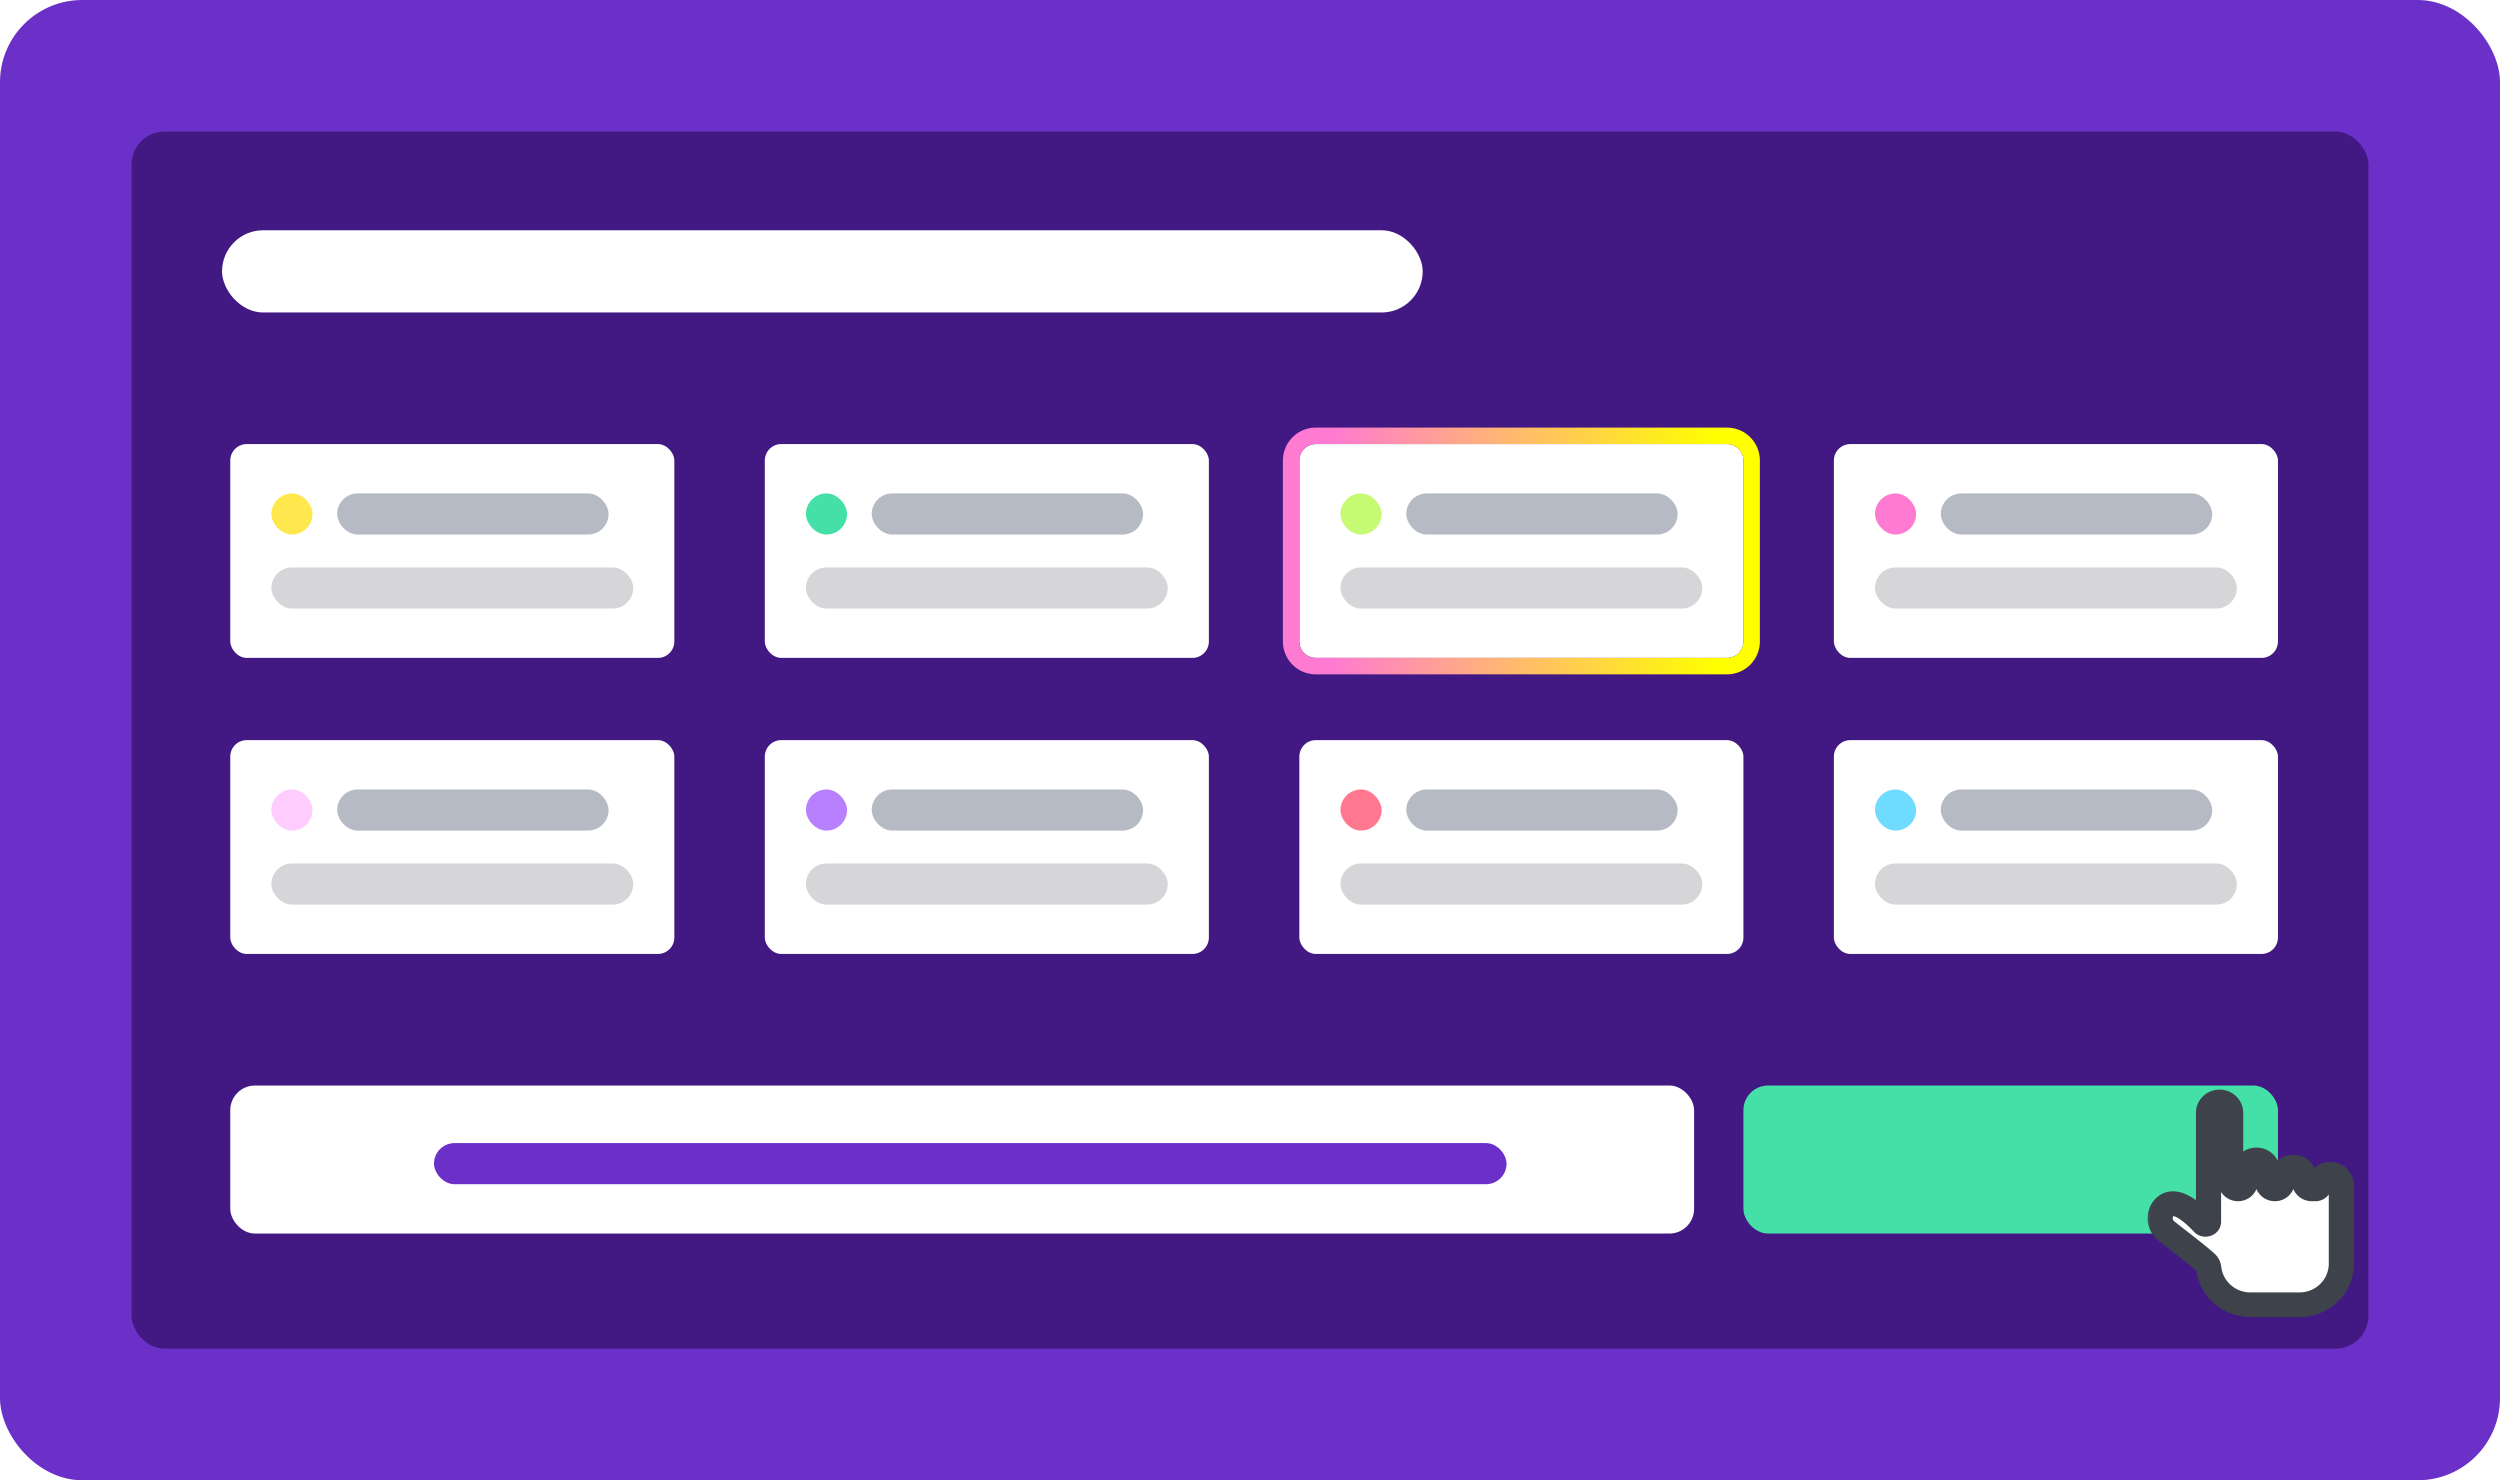 <svg xmlns="http://www.w3.org/2000/svg" width="304" height="180" fill="none"><rect width="304" height="180" fill="#6B30C7" rx="10"/><rect width="272" height="148" x="16" y="16" fill="#421983" rx="4"/><g filter="url(#a)"><rect width="54" height="26" x="28" y="54" fill="#fff" rx="2"/></g><g filter="url(#b)"><rect width="54" height="26" x="93" y="54" fill="#fff" rx="2"/></g><path fill="#fff" d="M158 56a2 2 0 0 1 2-2h50a2 2 0 0 1 2 2v22a2 2 0 0 1-2 2h-50a2 2 0 0 1-2-2z"/><path fill="url(#c)" fill-rule="evenodd" d="M160 52h50a4 4 0 0 1 4 4v22a4 4 0 0 1-4 4h-50a4 4 0 0 1-4-4V56a4 4 0 0 1 4-4m0 2a2 2 0 0 0-2 2v22a2 2 0 0 0 2 2h50a2 2 0 0 0 2-2V56a2 2 0 0 0-2-2z" clip-rule="evenodd"/><g filter="url(#d)"><rect width="54" height="26" x="223" y="54" fill="#fff" rx="2"/></g><rect width="33" height="5" x="41" y="60" fill="#B5BAC4" rx="2.5"/><rect width="5" height="5" x="33" y="60" fill="#FFE84D" rx="2.5"/><rect width="33" height="5" x="106" y="60" fill="#B5BAC4" rx="2.5"/><rect width="5" height="5" x="98" y="60" fill="#45E0A8" rx="2.5"/><rect width="33" height="5" x="171" y="60" fill="#B5BAC4" rx="2.5"/><rect width="33" height="5" x="236" y="60" fill="#B5BAC4" rx="2.5"/><rect width="5" height="5" x="163" y="60" fill="#C7FA73" rx="2.5"/><rect width="5" height="5" x="228" y="60" fill="#FF7AD1" rx="2.5"/><rect width="44" height="5" x="98" y="69" fill="#D6D6D9" rx="2.5"/><rect width="44" height="5" x="33" y="69" fill="#D6D6D9" rx="2.5"/><rect width="44" height="5" x="163" y="69" fill="#D6D6D9" rx="2.5"/><rect width="44" height="5" x="228" y="69" fill="#D6D6D9" rx="2.5"/><g filter="url(#e)"><rect width="54" height="26" x="28" y="90" fill="#fff" rx="2"/></g><g filter="url(#f)"><rect width="54" height="26" x="93" y="90" fill="#fff" rx="2"/></g><g filter="url(#g)"><rect width="54" height="26" x="158" y="90" fill="#fff" rx="2"/></g><g filter="url(#h)"><rect width="54" height="26" x="223" y="90" fill="#fff" rx="2"/></g><rect width="33" height="5" x="41" y="96" fill="#B5BAC4" rx="2.5"/><rect width="5" height="5" x="33" y="96" fill="#FFCDFD" rx="2.5"/><rect width="33" height="5" x="106" y="96" fill="#B5BAC4" rx="2.5"/><rect width="5" height="5" x="98" y="96" fill="#B880FF" rx="2.5"/><rect width="33" height="5" x="171" y="96" fill="#B5BAC4" rx="2.5"/><rect width="33" height="5" x="236" y="96" fill="#B5BAC4" rx="2.5"/><rect width="5" height="5" x="163" y="96" fill="#FF788F" rx="2.5"/><rect width="5" height="5" x="228" y="96" fill="#6EDBFF" rx="2.5"/><rect width="44" height="5" x="98" y="105" fill="#D6D6D9" rx="2.5"/><rect width="44" height="5" x="33" y="105" fill="#D6D6D9" rx="2.5"/><rect width="44" height="5" x="163" y="105" fill="#D6D6D9" rx="2.5"/><rect width="44" height="5" x="228" y="105" fill="#D6D6D9" rx="2.5"/><rect width="146" height="10" x="27" y="28" fill="#fff" rx="5"/><rect width="178" height="18" x="28" y="132" fill="#fff" rx="3"/><rect width="65" height="18" x="212" y="132" fill="#45E0A8" rx="3"/><rect width="130.423" height="5" x="52.774" y="139" fill="#6B30C7" rx="2.5"/><path fill="#fff" fill-rule="evenodd" d="M268.555 135.321c0-.73.603-1.321 1.346-1.321s1.346.591 1.346 1.321v8.369c0 .485.402.878.896.878a.886.886 0 0 0 .894-.878v-1.323c0-.73.603-1.321 1.346-1.321s1.346.591 1.346 1.321v1.321c0 .486.402.88.897.88a.89.89 0 0 0 .897-.88v-.441c0-.73.603-1.321 1.346-1.321s1.346.591 1.346 1.321v.439a.89.89 0 0 0 .899.882h.45a.446.446 0 0 0 .449-.441c0-.73.602-1.321 1.345-1.321.744 0 1.346.591 1.346 1.321v.439l.002.002.001.001v9.089c0 2.762-2.28 5-5.094 5h-5.963c-2.615 0-4.77-1.934-5.061-4.424a1.1 1.1 0 0 0-.35-.703c-1.047-.917-2.227-1.832-3.301-2.666-.549-.426-1.071-.83-1.534-1.203-.859-.692-.982-1.98-.247-2.8 1.263-1.409 3.42.502 4.727 1.873l.033.035c.226.237.638.084.638-.239v-13.21" clip-rule="evenodd"/><mask id="i" width="28" height="29" x="260" y="132" maskUnits="userSpaceOnUse" style="mask-type:luminance"><path fill="#fff" d="M287.129 132h-26.492v29h26.492z"/><path fill="#3E424B" fill-rule="evenodd" d="M268.555 135.321c0-.73.603-1.321 1.346-1.321s1.346.591 1.346 1.321v8.369c0 .485.402.878.896.878a.886.886 0 0 0 .894-.878v-1.323c0-.73.603-1.321 1.346-1.321s1.346.591 1.346 1.321v1.321c0 .486.402.88.897.88a.89.89 0 0 0 .897-.88v-.441c0-.73.603-1.321 1.346-1.321s1.346.591 1.346 1.321v.439a.89.89 0 0 0 .899.882h.45a.446.446 0 0 0 .449-.441c0-.73.602-1.321 1.345-1.321.744 0 1.346.591 1.346 1.321v.439l.002.002.001.001v9.089c0 2.762-2.28 5-5.094 5h-5.963c-2.615 0-4.77-1.934-5.061-4.424a1.1 1.1 0 0 0-.35-.703c-1.047-.917-2.227-1.832-3.301-2.666-.549-.426-1.071-.83-1.534-1.203-.859-.692-.982-1.98-.247-2.8 1.263-1.409 3.42.502 4.727 1.873l.033.035c.226.237.638.084.638-.239v-13.21" clip-rule="evenodd"/></mask><g mask="url(#i)"><path fill="#3E424B" d="M283.542 144.127v-1.5h-3.057v1.5zm-18.604 6.738-.954 1.173.006.004zm0 0 .953-1.172-.007-.006zm0 0L263.937 152l.027.022.026.02zm0 0 .999-1.135-.026-.021-.026-.021zm4.963-18.365c-1.587 0-2.874 1.263-2.874 2.821h3.057a.18.18 0 0 1-.183.179zm2.875 2.821c0-1.558-1.287-2.821-2.875-2.821v3a.18.18 0 0 1-.182-.179zm0 8.369v-8.369h-3.057v8.369zm-1.267-1.323v1.323h3.057v-1.323zm2.875-2.821c-1.588 0-2.875 1.263-2.875 2.821h3.057a.18.18 0 0 1-.182.179zm2.874 2.821c0-1.558-1.287-2.821-2.874-2.821v3a.18.18 0 0 1-.183-.179zm0 1.321v-1.321h-3.057v1.321zm-1.263-.441v.441h3.056v-.441zm2.874-2.821c-1.588 0-2.874 1.263-2.874 2.821h3.056a.18.18 0 0 1-.182.179zm2.874 2.821c0-1.558-1.287-2.821-2.874-2.821v3a.18.18 0 0 1-.182-.179zm0 .439v-.439h-3.056v.439zm-.179-.618h-.45v3h.45zm1.978 1.059a.18.18 0 0 1-.184.179v-3c-1.586 0-2.873 1.263-2.873 2.821zm-.184.179a.18.18 0 0 1-.182-.179h3.057c0-1.558-1.287-2.821-2.875-2.821zm-.182-.179v.439h3.057v-.439zm3.06 9.531v-9.089h-3.057v9.089zm-6.623 6.5c3.658 0 6.623-2.91 6.623-6.5h-3.057c0 1.933-1.597 3.5-3.566 3.5zm-5.963 0h5.963v-3h-5.963zm-6.579-5.753c.379 3.239 3.179 5.753 6.579 5.753v-3c-1.829 0-3.339-1.353-3.542-3.095zm-3.081-2.363c1.082.839 2.225 1.726 3.233 2.608l2.034-2.238c-1.087-.953-2.305-1.896-3.371-2.724zm0 0 .001.001 1.893-2.356zm-1.555-1.22c.475.383 1.008.796 1.554 1.22l1.896-2.354c-.552-.428-1.061-.823-1.51-1.185zm-.425-4.95c-1.321 1.473-1.086 3.733.425 4.95l1.94-2.319a.47.47 0 0 1-.17-.326.42.42 0 0 1 .099-.324zm6.991 1.839c-.668-.7-1.668-1.67-2.75-2.264-.542-.298-1.233-.575-1.997-.58a2.93 2.93 0 0 0-2.244 1.005l2.294 1.981c.028-.03.026-.018-.011-.002s-.062.016-.057.016c.038.001.204.023.522.198.64.351 1.37 1.023 2.01 1.695zm.035.037-.035-.037-2.233 2.049.031.033zm-2.009-3.18v3.963h3.057v-3.963zm0-9.247v9.247h3.057v-9.247zm3.081 18.742a2.58 2.58 0 0 0-.851-1.651l-2.034 2.238c-.132-.114-.15-.227-.152-.245zm13.068-9.497c0 .83.686 1.502 1.53 1.502v-3c.844 0 1.527.671 1.527 1.498zm-16.377 5.227c1.127 1.187 3.285.487 3.285-1.262h-3.057c0-1.102 1.332-1.497 2.009-.783zm9.827-3.725c1.34 0 2.425-1.066 2.425-2.38h-3.056c0-.343.283-.62.631-.62zm-4.483 0c1.338 0 2.423-1.065 2.423-2.378h-3.057c0-.344.283-.622.634-.622zm6.544-2.382c0 1.315 1.087 2.382 2.427 2.382v-3c.348 0 .629.277.629.618zm6.019 2.382c-.843 0-1.527-.671-1.527-1.499h3.057c0-.829-.685-1.501-1.53-1.501zm-10.505-2.38c0 1.314 1.086 2.38 2.425 2.38v-3c.349 0 .632.277.632.62zm7.363 2.38c1.092 0 1.978-.869 1.978-1.941h-3.057c0-.585.483-1.059 1.079-1.059zm-11.845-2.378c0 1.313 1.085 2.378 2.424 2.378v-3c.349 0 .633.278.633.622z"/></g><defs><filter id="a" width="70" height="42" x="20" y="46" color-interpolation-filters="sRGB" filterUnits="userSpaceOnUse"><feFlood flood-opacity="0" result="BackgroundImageFix"/><feColorMatrix in="SourceAlpha" result="hardAlpha" values="0 0 0 0 0 0 0 0 0 0 0 0 0 0 0 0 0 0 127 0"/><feOffset/><feGaussianBlur stdDeviation="4"/><feComposite in2="hardAlpha" operator="out"/><feColorMatrix values="0 0 0 0 0.098 0 0 0 0 0.106 0 0 0 0 0.137 0 0 0 0.16 0"/><feBlend in2="BackgroundImageFix" result="effect1_dropShadow_4997_134760"/><feColorMatrix in="SourceAlpha" result="hardAlpha" values="0 0 0 0 0 0 0 0 0 0 0 0 0 0 0 0 0 0 127 0"/><feOffset/><feGaussianBlur stdDeviation=".5"/><feComposite in2="hardAlpha" operator="out"/><feColorMatrix values="0 0 0 0 0.098 0 0 0 0 0.106 0 0 0 0 0.137 0 0 0 0.16 0"/><feBlend in2="effect1_dropShadow_4997_134760" result="effect2_dropShadow_4997_134760"/><feBlend in="SourceGraphic" in2="effect2_dropShadow_4997_134760" result="shape"/></filter><filter id="b" width="70" height="42" x="85" y="46" color-interpolation-filters="sRGB" filterUnits="userSpaceOnUse"><feFlood flood-opacity="0" result="BackgroundImageFix"/><feColorMatrix in="SourceAlpha" result="hardAlpha" values="0 0 0 0 0 0 0 0 0 0 0 0 0 0 0 0 0 0 127 0"/><feOffset/><feGaussianBlur stdDeviation=".5"/><feComposite in2="hardAlpha" operator="out"/><feColorMatrix values="0 0 0 0 0.098 0 0 0 0 0.106 0 0 0 0 0.137 0 0 0 0.16 0"/><feBlend in2="BackgroundImageFix" result="effect1_dropShadow_4997_134760"/><feColorMatrix in="SourceAlpha" result="hardAlpha" values="0 0 0 0 0 0 0 0 0 0 0 0 0 0 0 0 0 0 127 0"/><feOffset/><feGaussianBlur stdDeviation="4"/><feComposite in2="hardAlpha" operator="out"/><feColorMatrix values="0 0 0 0 0.098 0 0 0 0 0.106 0 0 0 0 0.137 0 0 0 0.16 0"/><feBlend in2="effect1_dropShadow_4997_134760" result="effect2_dropShadow_4997_134760"/><feBlend in="SourceGraphic" in2="effect2_dropShadow_4997_134760" result="shape"/></filter><filter id="d" width="70" height="42" x="215" y="46" color-interpolation-filters="sRGB" filterUnits="userSpaceOnUse"><feFlood flood-opacity="0" result="BackgroundImageFix"/><feColorMatrix in="SourceAlpha" result="hardAlpha" values="0 0 0 0 0 0 0 0 0 0 0 0 0 0 0 0 0 0 127 0"/><feOffset/><feGaussianBlur stdDeviation=".5"/><feComposite in2="hardAlpha" operator="out"/><feColorMatrix values="0 0 0 0 0.098 0 0 0 0 0.106 0 0 0 0 0.137 0 0 0 0.16 0"/><feBlend in2="BackgroundImageFix" result="effect1_dropShadow_4997_134760"/><feColorMatrix in="SourceAlpha" result="hardAlpha" values="0 0 0 0 0 0 0 0 0 0 0 0 0 0 0 0 0 0 127 0"/><feOffset/><feGaussianBlur stdDeviation="4"/><feComposite in2="hardAlpha" operator="out"/><feColorMatrix values="0 0 0 0 0.098 0 0 0 0 0.106 0 0 0 0 0.137 0 0 0 0.16 0"/><feBlend in2="effect1_dropShadow_4997_134760" result="effect2_dropShadow_4997_134760"/><feBlend in="SourceGraphic" in2="effect2_dropShadow_4997_134760" result="shape"/></filter><filter id="e" width="70" height="42" x="20" y="82" color-interpolation-filters="sRGB" filterUnits="userSpaceOnUse"><feFlood flood-opacity="0" result="BackgroundImageFix"/><feColorMatrix in="SourceAlpha" result="hardAlpha" values="0 0 0 0 0 0 0 0 0 0 0 0 0 0 0 0 0 0 127 0"/><feOffset/><feGaussianBlur stdDeviation=".5"/><feComposite in2="hardAlpha" operator="out"/><feColorMatrix values="0 0 0 0 0.098 0 0 0 0 0.106 0 0 0 0 0.137 0 0 0 0.16 0"/><feBlend in2="BackgroundImageFix" result="effect1_dropShadow_4997_134760"/><feColorMatrix in="SourceAlpha" result="hardAlpha" values="0 0 0 0 0 0 0 0 0 0 0 0 0 0 0 0 0 0 127 0"/><feOffset/><feGaussianBlur stdDeviation="4"/><feComposite in2="hardAlpha" operator="out"/><feColorMatrix values="0 0 0 0 0.098 0 0 0 0 0.106 0 0 0 0 0.137 0 0 0 0.16 0"/><feBlend in2="effect1_dropShadow_4997_134760" result="effect2_dropShadow_4997_134760"/><feBlend in="SourceGraphic" in2="effect2_dropShadow_4997_134760" result="shape"/></filter><filter id="f" width="70" height="42" x="85" y="82" color-interpolation-filters="sRGB" filterUnits="userSpaceOnUse"><feFlood flood-opacity="0" result="BackgroundImageFix"/><feColorMatrix in="SourceAlpha" result="hardAlpha" values="0 0 0 0 0 0 0 0 0 0 0 0 0 0 0 0 0 0 127 0"/><feOffset/><feGaussianBlur stdDeviation=".5"/><feComposite in2="hardAlpha" operator="out"/><feColorMatrix values="0 0 0 0 0.098 0 0 0 0 0.106 0 0 0 0 0.137 0 0 0 0.16 0"/><feBlend in2="BackgroundImageFix" result="effect1_dropShadow_4997_134760"/><feColorMatrix in="SourceAlpha" result="hardAlpha" values="0 0 0 0 0 0 0 0 0 0 0 0 0 0 0 0 0 0 127 0"/><feOffset/><feGaussianBlur stdDeviation="4"/><feComposite in2="hardAlpha" operator="out"/><feColorMatrix values="0 0 0 0 0.098 0 0 0 0 0.106 0 0 0 0 0.137 0 0 0 0.16 0"/><feBlend in2="effect1_dropShadow_4997_134760" result="effect2_dropShadow_4997_134760"/><feBlend in="SourceGraphic" in2="effect2_dropShadow_4997_134760" result="shape"/></filter><filter id="g" width="70" height="42" x="150" y="82" color-interpolation-filters="sRGB" filterUnits="userSpaceOnUse"><feFlood flood-opacity="0" result="BackgroundImageFix"/><feColorMatrix in="SourceAlpha" result="hardAlpha" values="0 0 0 0 0 0 0 0 0 0 0 0 0 0 0 0 0 0 127 0"/><feOffset/><feGaussianBlur stdDeviation=".5"/><feComposite in2="hardAlpha" operator="out"/><feColorMatrix values="0 0 0 0 0.098 0 0 0 0 0.106 0 0 0 0 0.137 0 0 0 0.16 0"/><feBlend in2="BackgroundImageFix" result="effect1_dropShadow_4997_134760"/><feColorMatrix in="SourceAlpha" result="hardAlpha" values="0 0 0 0 0 0 0 0 0 0 0 0 0 0 0 0 0 0 127 0"/><feOffset/><feGaussianBlur stdDeviation="4"/><feComposite in2="hardAlpha" operator="out"/><feColorMatrix values="0 0 0 0 0.098 0 0 0 0 0.106 0 0 0 0 0.137 0 0 0 0.16 0"/><feBlend in2="effect1_dropShadow_4997_134760" result="effect2_dropShadow_4997_134760"/><feBlend in="SourceGraphic" in2="effect2_dropShadow_4997_134760" result="shape"/></filter><filter id="h" width="70" height="42" x="215" y="82" color-interpolation-filters="sRGB" filterUnits="userSpaceOnUse"><feFlood flood-opacity="0" result="BackgroundImageFix"/><feColorMatrix in="SourceAlpha" result="hardAlpha" values="0 0 0 0 0 0 0 0 0 0 0 0 0 0 0 0 0 0 127 0"/><feOffset/><feGaussianBlur stdDeviation=".5"/><feComposite in2="hardAlpha" operator="out"/><feColorMatrix values="0 0 0 0 0.098 0 0 0 0 0.106 0 0 0 0 0.137 0 0 0 0.16 0"/><feBlend in2="BackgroundImageFix" result="effect1_dropShadow_4997_134760"/><feColorMatrix in="SourceAlpha" result="hardAlpha" values="0 0 0 0 0 0 0 0 0 0 0 0 0 0 0 0 0 0 127 0"/><feOffset/><feGaussianBlur stdDeviation="4"/><feComposite in2="hardAlpha" operator="out"/><feColorMatrix values="0 0 0 0 0.098 0 0 0 0 0.106 0 0 0 0 0.137 0 0 0 0.16 0"/><feBlend in2="effect1_dropShadow_4997_134760" result="effect2_dropShadow_4997_134760"/><feBlend in="SourceGraphic" in2="effect2_dropShadow_4997_134760" result="shape"/></filter><linearGradient id="c" x1="153.394" x2="216.606" y1="67" y2="67" gradientUnits="userSpaceOnUse"><stop offset=".13" stop-color="#FF7AD1"/><stop offset=".875" stop-color="#FF0"/></linearGradient></defs></svg>
